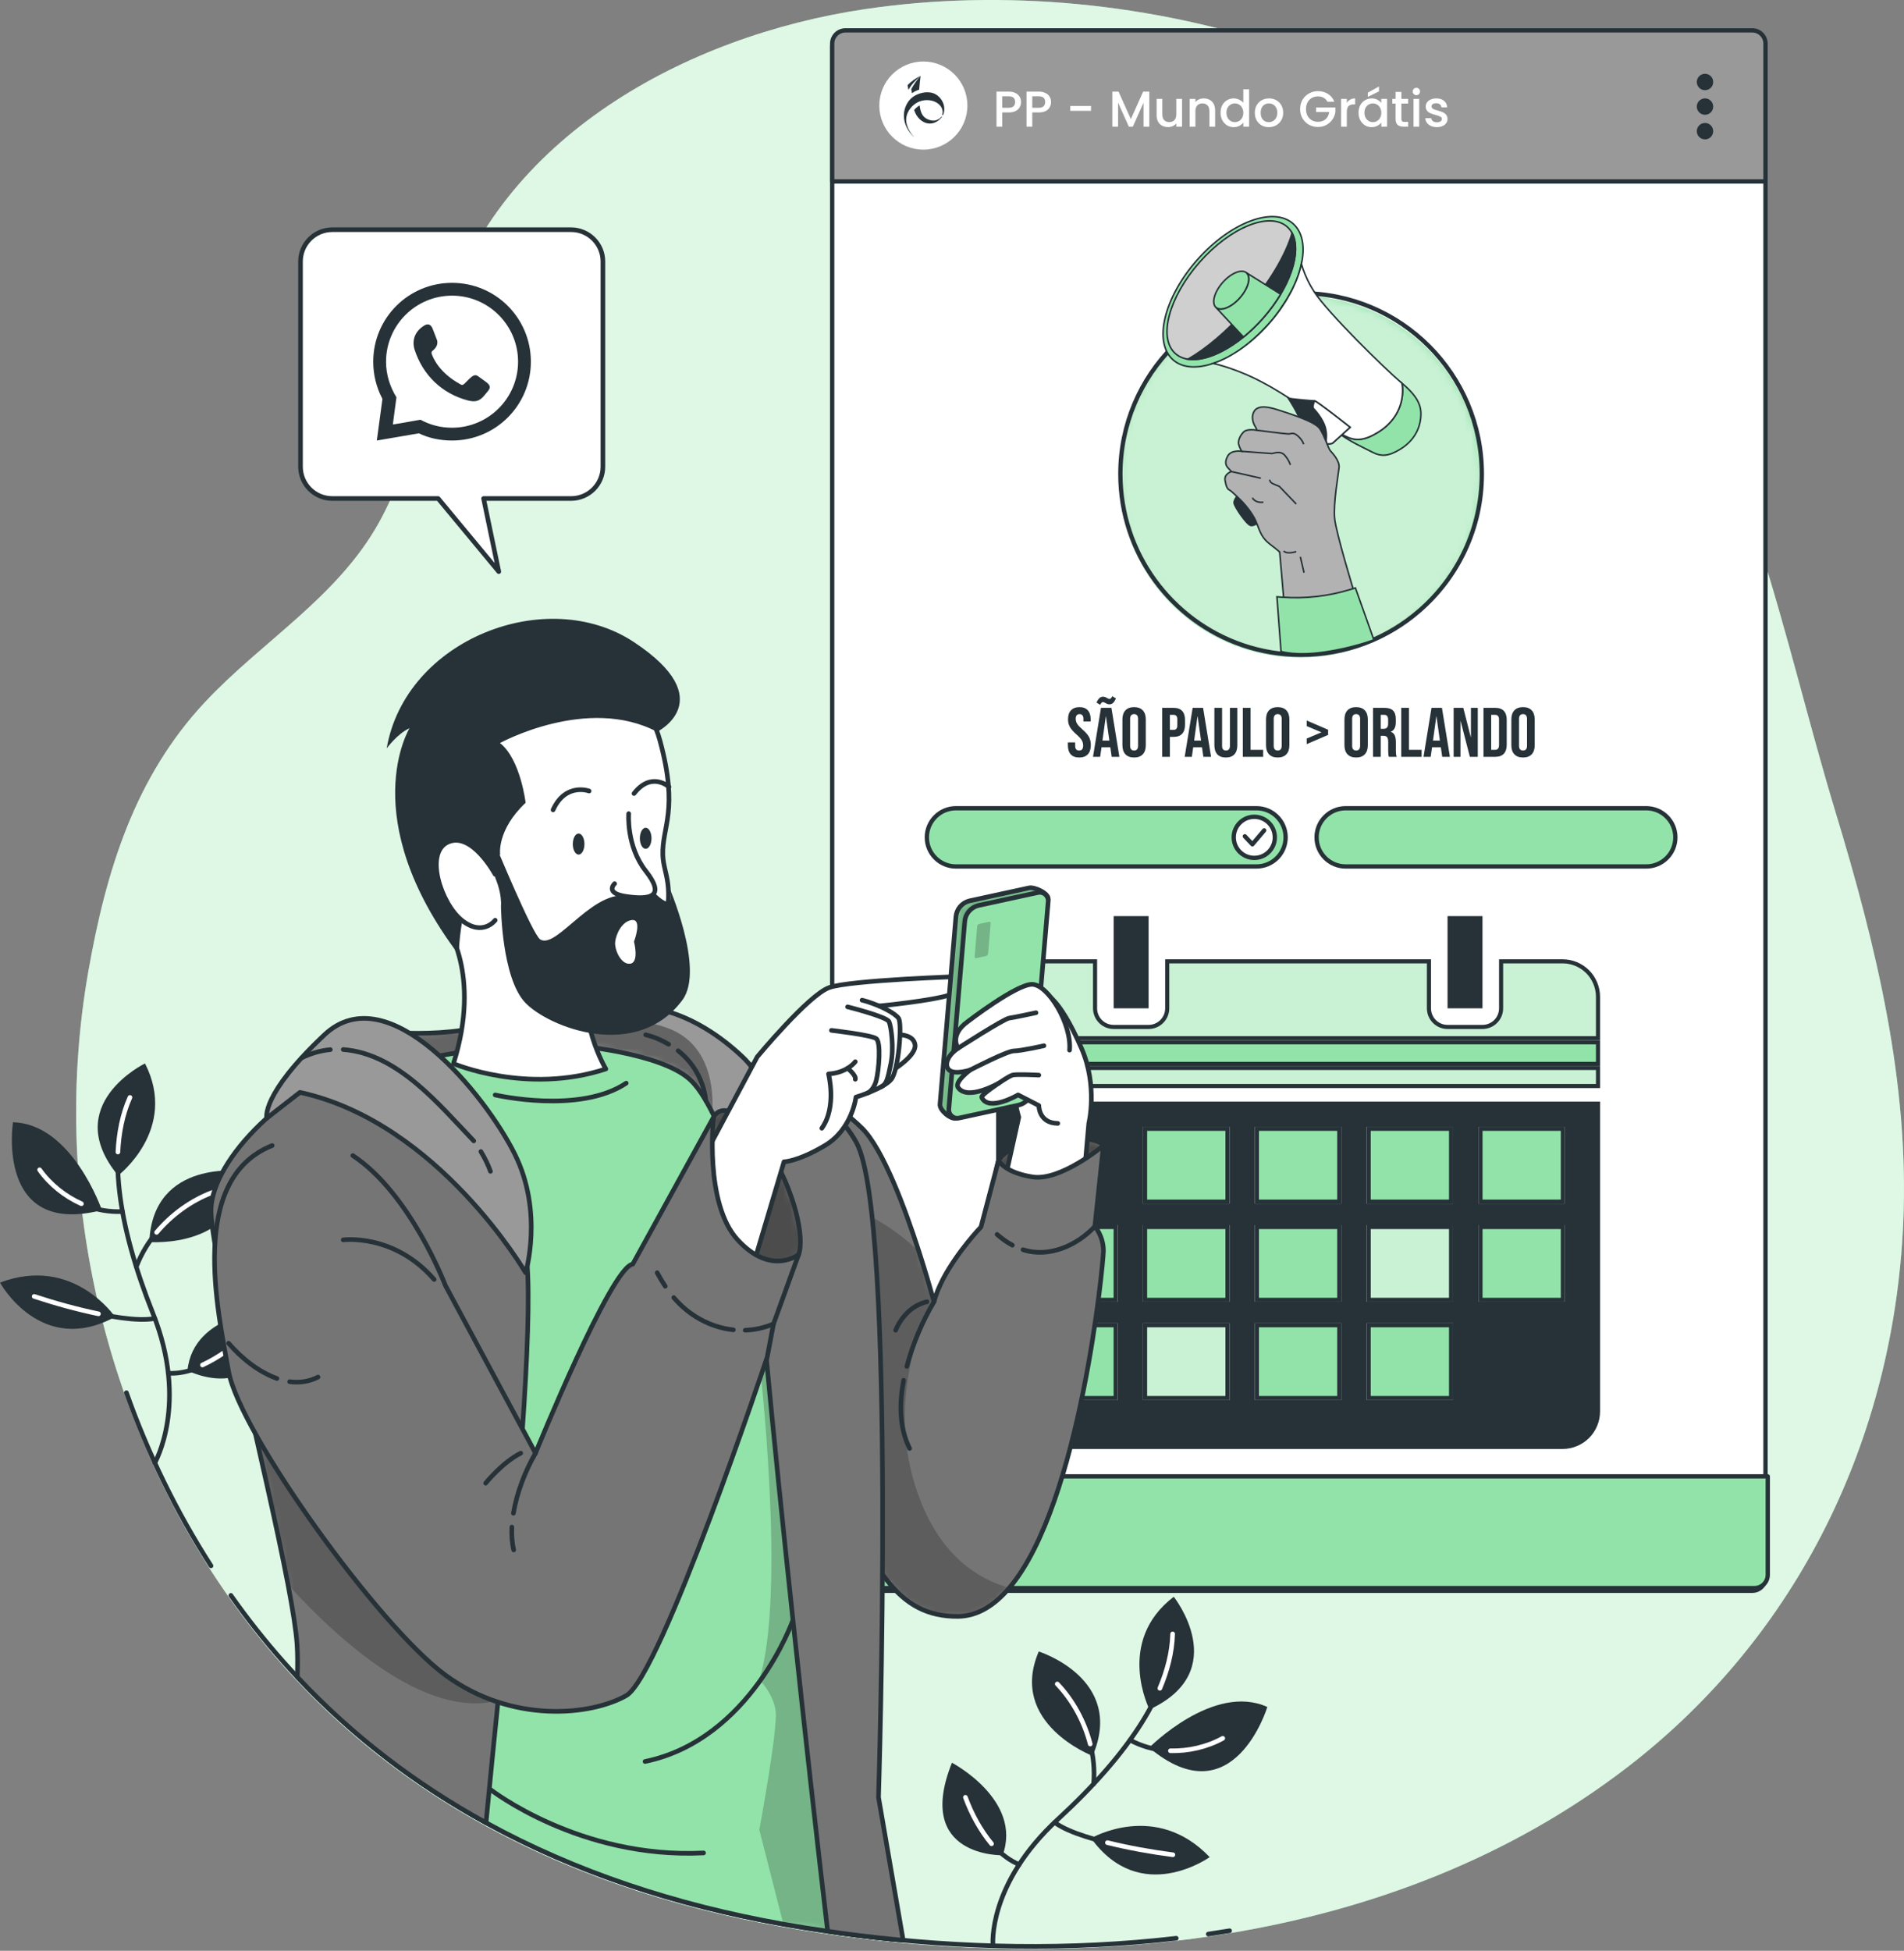 <svg xmlns="http://www.w3.org/2000/svg" width="288" height="295" viewBox="0 0 288 295" fill="none"><rect x="0" y="0" width="288" height="295" fill="#808080" stroke="none"/><path d="M185.787 292.375C207.584 288.778 228.478 280.863 246.232 267.178C272.057 247.271 286.383 217.509 287.877 185.143C288.864 163.78 283.762 142.948 277.6 122.662C269.673 96.565 264.558 66.838 248.004 44.531C222.234 9.807 172.422 -4.822 130.766 1.392C103.853 5.406 75.416 20.691 67.138 48.316C64.073 58.544 62.58 69.533 57.341 78.986C51.063 90.311 39.676 96.926 31.032 106.146C20.352 117.538 16.049 131.73 13.389 146.742C7.566 179.597 15.518 214.408 34.715 241.662C54.749 270.103 84.473 285.359 118.218 291.364C121.922 292.023 125.644 292.579 129.376 293.046C147.91 295.369 167.177 295.446 185.787 292.375Z" fill="#92E3A9"></path><path opacity="0.7" d="M185.787 292.375C207.584 288.778 228.478 280.863 246.232 267.178C272.057 247.271 286.383 217.509 287.877 185.143C288.864 163.78 283.762 142.948 277.6 122.662C269.673 96.565 264.558 66.838 248.004 44.531C222.234 9.807 172.422 -4.822 130.766 1.392C103.853 5.406 75.416 20.691 67.138 48.316C64.073 58.544 62.58 69.533 57.341 78.986C51.063 90.311 39.676 96.926 31.032 106.146C20.352 117.538 16.049 131.73 13.389 146.742C7.566 179.597 15.518 214.408 34.715 241.662C54.749 270.103 84.473 285.359 118.218 291.364C121.922 292.023 125.644 292.579 129.376 293.046C147.91 295.369 167.177 295.446 185.787 292.375Z" fill="white"></path><path d="M143.993 266.559C143.993 266.559 154.697 272.178 151.658 280.55C151.658 280.55 138.227 280.91 143.993 266.559Z" fill="#263238"></path><path d="M165.04 277.975C165.04 277.975 174.813 272.258 182.976 280.832C182.976 280.832 172.535 288.333 165.04 277.975Z" fill="#263238"></path><path d="M191.698 258.126C191.698 258.126 186.582 274.987 173.827 264.278C173.827 264.278 183.55 254.436 191.698 258.126Z" fill="#263238"></path><path d="M177.544 241.459C177.544 241.459 186.456 252.672 173.874 258.506C173.874 258.506 168.647 248.252 177.544 241.459Z" fill="#263238"></path><path d="M157.123 249.738C157.123 249.738 170.268 253.863 165.272 265.527C165.272 265.527 152.459 260.627 157.123 249.738Z" fill="#263238"></path><path d="M150.198 294.195C150.198 294.195 149.295 284.974 160.068 275.058C170.841 265.141 177.134 255.6 177.374 247.077" stroke="#263238" stroke-width="0.699" stroke-miterlimit="10" stroke-linecap="round" stroke-linejoin="round"></path><path d="M159.92 254.646C159.92 254.646 166.187 260.882 165.422 269.761" stroke="#263238" stroke-width="0.699" stroke-miterlimit="10" stroke-linecap="round" stroke-linejoin="round"></path><path d="M184.956 262.862C184.956 262.862 178.045 266.938 170.925 263.129" stroke="#263238" stroke-width="0.699" stroke-miterlimit="10" stroke-linecap="round" stroke-linejoin="round"></path><path d="M177.413 280.475C177.413 280.475 163.833 278.78 159.517 275.582" stroke="#263238" stroke-width="0.699" stroke-miterlimit="10" stroke-linecap="round" stroke-linejoin="round"></path><path d="M146.029 271.787C146.029 271.787 148.691 279.713 154.164 281.948" stroke="#263238" stroke-width="0.699" stroke-miterlimit="10" stroke-linecap="round" stroke-linejoin="round"></path><path d="M175.44 255.308C176.545 252.703 177.293 249.917 177.374 247.077" stroke="white" stroke-width="0.699" stroke-miterlimit="10" stroke-linecap="round" stroke-linejoin="round"></path><path d="M159.92 254.646C162.309 257.134 164.048 260.403 164.905 263.729" stroke="white" stroke-width="0.699" stroke-miterlimit="10" stroke-linecap="round" stroke-linejoin="round"></path><path d="M184.956 262.862C182.578 264.179 179.742 264.823 177.036 264.75" stroke="white" stroke-width="0.699" stroke-miterlimit="10" stroke-linecap="round" stroke-linejoin="round"></path><path d="M177.413 280.474C174.086 280.043 170.766 279.444 167.508 278.643" stroke="white" stroke-width="0.699" stroke-miterlimit="10" stroke-linecap="round" stroke-linejoin="round"></path><path d="M146.029 271.787C146.947 274.303 148.277 276.745 149.98 278.813" stroke="white" stroke-width="0.699" stroke-miterlimit="10" stroke-linecap="round" stroke-linejoin="round"></path><path d="M41.321 197.956C41.321 197.956 29.239 198.39 28.356 207.252C28.356 207.252 40.309 213.389 41.321 197.956Z" fill="#263238"></path><path d="M17.406 199.141C17.406 199.141 11.069 189.758 -0 193.956C-0 193.956 6.166 205.236 17.406 199.141Z" fill="#263238"></path><path d="M1.961 169.712C1.961 169.712 -0.723 187.126 15.41 182.99C15.41 182.99 10.904 169.91 1.961 169.712Z" fill="#263238"></path><path d="M21.933 160.811C21.933 160.811 9.047 167.063 17.866 177.767C17.866 177.767 27.016 170.784 21.933 160.811Z" fill="#263238"></path><path d="M36.762 177.109C36.762 177.109 23.126 175.141 22.583 187.817C22.583 187.817 36.255 188.944 36.762 177.109Z" fill="#263238"></path><path d="M23.421 221.2C23.421 221.2 28.573 212.264 23.151 198.663C17.73 185.061 16.185 173.736 19.656 165.949" stroke="#263238" stroke-width="0.699" stroke-miterlimit="10" stroke-linecap="round" stroke-linejoin="round"></path><path d="M32.116 180.325C32.116 180.325 23.768 183.235 20.615 191.571" stroke="#263238" stroke-width="0.699" stroke-miterlimit="10" stroke-linecap="round" stroke-linejoin="round"></path><path d="M5.99 176.898C5.99 176.898 10.457 183.563 18.524 183.209" stroke="#263238" stroke-width="0.699" stroke-miterlimit="10" stroke-linecap="round" stroke-linejoin="round"></path><path d="M5.17 196.04C5.17 196.04 18.147 200.388 23.42 199.373" stroke="#263238" stroke-width="0.699" stroke-miterlimit="10" stroke-linecap="round" stroke-linejoin="round"></path><path d="M37.222 201.788C37.222 201.788 31.352 208.011 25.451 207.658" stroke="#263238" stroke-width="0.699" stroke-miterlimit="10" stroke-linecap="round" stroke-linejoin="round"></path><path d="M17.838 174.206C17.969 171.379 18.5 168.544 19.656 165.949" stroke="white" stroke-width="0.699" stroke-miterlimit="10" stroke-linecap="round" stroke-linejoin="round"></path><path d="M32.117 180.325C28.886 181.534 25.904 183.729 23.692 186.356" stroke="white" stroke-width="0.699" stroke-miterlimit="10" stroke-linecap="round" stroke-linejoin="round"></path><path d="M5.99 176.898C7.564 179.114 9.842 180.922 12.314 182.026" stroke="white" stroke-width="0.699" stroke-miterlimit="10" stroke-linecap="round" stroke-linejoin="round"></path><path d="M5.17 196.04C8.357 197.092 11.608 197.987 14.892 198.675" stroke="white" stroke-width="0.699" stroke-miterlimit="10" stroke-linecap="round" stroke-linejoin="round"></path><path d="M37.222 201.788C35.306 203.66 33.051 205.286 30.62 206.413" stroke="white" stroke-width="0.699" stroke-miterlimit="10" stroke-linecap="round" stroke-linejoin="round"></path><path d="M182.763 292.468C183.842 292.311 184.918 292.145 185.993 291.967" stroke="#263238" stroke-width="0.699" stroke-miterlimit="10" stroke-linecap="round" stroke-linejoin="round"></path><path d="M34.922 241.253C54.956 269.695 84.68 284.95 118.425 290.955C122.129 291.614 125.85 292.17 129.583 292.638C145.448 294.626 161.852 294.969 177.921 293.1" stroke="#263238" stroke-width="0.699" stroke-miterlimit="10" stroke-linecap="round" stroke-linejoin="round"></path><path d="M19.123 210.601C22.372 219.773 26.657 228.579 31.917 236.783" stroke="#263238" stroke-width="0.699" stroke-miterlimit="10" stroke-linecap="round" stroke-linejoin="round"></path><path d="M267.051 7.006V238.551C267.051 239.656 266.158 240.556 265.047 240.556H127.887C126.776 240.556 125.876 239.656 125.876 238.551V7.006C125.876 5.895 126.776 5.001 127.887 5.001H265.047C266.158 5.001 267.051 5.895 267.051 7.006Z" fill="white" stroke="#263238" stroke-width="0.652" stroke-miterlimit="10" stroke-linecap="round" stroke-linejoin="round"></path><path d="M163.243 114.549C162.679 114.549 162.252 114.391 161.963 114.073C161.673 113.749 161.529 113.287 161.529 112.687V112.264H162.629V112.772C162.629 113.251 162.83 113.491 163.232 113.491C163.43 113.491 163.578 113.435 163.677 113.322C163.783 113.202 163.836 113.012 163.836 112.751C163.836 112.44 163.765 112.169 163.624 111.936C163.483 111.696 163.222 111.41 162.841 111.079C162.361 110.655 162.026 110.274 161.836 109.936C161.645 109.59 161.55 109.202 161.55 108.772C161.55 108.186 161.698 107.735 161.994 107.417C162.291 107.093 162.721 106.931 163.285 106.931C163.843 106.931 164.262 107.093 164.545 107.417C164.834 107.735 164.978 108.193 164.978 108.793V109.1H163.878V108.719C163.878 108.465 163.829 108.282 163.73 108.169C163.631 108.049 163.486 107.989 163.296 107.989C162.908 107.989 162.714 108.225 162.714 108.698C162.714 108.966 162.785 109.216 162.926 109.449C163.074 109.682 163.338 109.964 163.719 110.296C164.206 110.719 164.541 111.103 164.725 111.449C164.908 111.795 165 112.2 165 112.666C165 113.273 164.848 113.738 164.545 114.063C164.248 114.387 163.814 114.549 163.243 114.549ZM166.535 107.036H168.112L169.318 114.444H168.154L167.943 112.973V112.994H166.62L166.409 114.444H165.329L166.535 107.036ZM167.805 111.989L167.287 108.327H167.266L166.758 111.989H167.805ZM165.858 106.243C165.992 105.939 166.137 105.717 166.292 105.576C166.447 105.428 166.624 105.354 166.821 105.354C166.948 105.354 167.058 105.372 167.149 105.407C167.248 105.442 167.35 105.491 167.456 105.555C167.52 105.59 167.58 105.622 167.636 105.65C167.699 105.678 167.759 105.693 167.816 105.693C167.901 105.693 167.975 105.661 168.038 105.597C168.102 105.534 168.169 105.428 168.239 105.28L168.8 105.618C168.666 105.922 168.521 106.148 168.366 106.296C168.211 106.437 168.035 106.507 167.837 106.507C167.71 106.507 167.597 106.49 167.498 106.454C167.407 106.419 167.308 106.37 167.202 106.306C167.139 106.271 167.075 106.239 167.012 106.211C166.955 106.183 166.899 106.169 166.842 106.169C166.758 106.169 166.684 106.2 166.62 106.264C166.557 106.327 166.49 106.433 166.419 106.581L165.858 106.243ZM171.545 114.549C170.974 114.549 170.536 114.387 170.233 114.063C169.93 113.738 169.778 113.28 169.778 112.687V108.793C169.778 108.2 169.93 107.742 170.233 107.417C170.536 107.093 170.974 106.931 171.545 106.931C172.116 106.931 172.554 107.093 172.857 107.417C173.161 107.742 173.312 108.2 173.312 108.793V112.687C173.312 113.28 173.161 113.738 172.857 114.063C172.554 114.387 172.116 114.549 171.545 114.549ZM171.545 113.491C171.947 113.491 172.148 113.248 172.148 112.761V108.719C172.148 108.232 171.947 107.989 171.545 107.989C171.143 107.989 170.942 108.232 170.942 108.719V112.761C170.942 113.248 171.143 113.491 171.545 113.491ZM175.794 107.036H177.508C178.087 107.036 178.521 107.192 178.81 107.502C179.099 107.812 179.244 108.267 179.244 108.867V109.597C179.244 110.197 179.099 110.652 178.81 110.962C178.521 111.273 178.087 111.428 177.508 111.428H176.958V114.444H175.794V107.036ZM177.508 110.37C177.699 110.37 177.84 110.317 177.932 110.211C178.03 110.105 178.08 109.925 178.08 109.671V108.793C178.08 108.539 178.03 108.359 177.932 108.253C177.84 108.147 177.699 108.095 177.508 108.095H176.958V110.37H177.508ZM180.403 107.036H181.98L183.186 114.444H182.022L181.811 112.973V112.994H180.488L180.276 114.444H179.197L180.403 107.036ZM181.673 111.989L181.155 108.327H181.133L180.626 111.989H181.673ZM185.423 114.549C184.859 114.549 184.429 114.391 184.133 114.073C183.836 113.749 183.688 113.287 183.688 112.687V107.036H184.852V112.772C184.852 113.026 184.901 113.209 185 113.322C185.106 113.435 185.254 113.491 185.445 113.491C185.635 113.491 185.78 113.435 185.879 113.322C185.984 113.209 186.037 113.026 186.037 112.772V107.036H187.159V112.687C187.159 113.287 187.011 113.749 186.714 114.073C186.418 114.391 185.988 114.549 185.423 114.549ZM187.988 107.036H189.152V113.385H191.067V114.444H187.988V107.036ZM193.267 114.549C192.695 114.549 192.258 114.387 191.954 114.063C191.651 113.738 191.499 113.28 191.499 112.687V108.793C191.499 108.2 191.651 107.742 191.954 107.417C192.258 107.093 192.695 106.931 193.267 106.931C193.838 106.931 194.275 107.093 194.579 107.417C194.882 107.742 195.034 108.2 195.034 108.793V112.687C195.034 113.28 194.882 113.738 194.579 114.063C194.275 114.387 193.838 114.549 193.267 114.549ZM193.267 113.491C193.669 113.491 193.87 113.248 193.87 112.761V108.719C193.87 108.232 193.669 107.989 193.267 107.989C192.864 107.989 192.663 108.232 192.663 108.719V112.761C192.663 113.248 192.864 113.491 193.267 113.491ZM197.653 111.682L199.886 110.74L197.653 109.798V108.952L200.891 110.348V111.132L197.653 112.528V111.682ZM205.13 114.549C204.558 114.549 204.121 114.387 203.818 114.063C203.514 113.738 203.363 113.28 203.363 112.687V108.793C203.363 108.2 203.514 107.742 203.818 107.417C204.121 107.093 204.558 106.931 205.13 106.931C205.701 106.931 206.138 107.093 206.442 107.417C206.745 107.742 206.897 108.2 206.897 108.793V112.687C206.897 113.28 206.745 113.738 206.442 114.063C206.138 114.387 205.701 114.549 205.13 114.549ZM205.13 113.491C205.532 113.491 205.733 113.248 205.733 112.761V108.719C205.733 108.232 205.532 107.989 205.13 107.989C204.728 107.989 204.527 108.232 204.527 108.719V112.761C204.527 113.248 204.728 113.491 205.13 113.491ZM207.684 107.036H209.409C210.008 107.036 210.446 107.177 210.721 107.46C210.996 107.735 211.134 108.162 211.134 108.74V109.195C211.134 109.964 210.88 110.451 210.372 110.655V110.677C210.654 110.761 210.851 110.934 210.964 111.195C211.084 111.456 211.144 111.805 211.144 112.243V113.544C211.144 113.756 211.151 113.929 211.165 114.063C211.18 114.19 211.215 114.317 211.271 114.444H210.086C210.044 114.324 210.016 114.211 210.001 114.105C209.987 113.999 209.98 113.809 209.98 113.534V112.179C209.98 111.84 209.924 111.604 209.811 111.47C209.705 111.336 209.518 111.269 209.25 111.269H208.848V114.444H207.684V107.036ZM209.271 110.211C209.504 110.211 209.677 110.151 209.79 110.031C209.91 109.911 209.97 109.71 209.97 109.428V108.856C209.97 108.588 209.92 108.394 209.822 108.274C209.73 108.155 209.582 108.095 209.377 108.095H208.848V110.211H209.271ZM211.952 107.036H213.116V113.385H215.031V114.444H211.952V107.036ZM216.53 107.036H218.107L219.313 114.444H218.149L217.937 112.973V112.994H216.615L216.403 114.444H215.324L216.53 107.036ZM217.8 111.989L217.281 108.327H217.26L216.752 111.989H217.8ZM219.878 107.036H221.338L222.47 111.47H222.492V107.036H223.529V114.444H222.333L220.936 109.036H220.915V114.444H219.878V107.036ZM224.394 107.036H226.171C226.75 107.036 227.184 107.192 227.473 107.502C227.762 107.812 227.907 108.267 227.907 108.867V112.613C227.907 113.213 227.762 113.668 227.473 113.978C227.184 114.288 226.75 114.444 226.171 114.444H224.394V107.036ZM226.15 113.385C226.341 113.385 226.485 113.329 226.584 113.216C226.69 113.103 226.743 112.92 226.743 112.666V108.814C226.743 108.56 226.69 108.377 226.584 108.264C226.485 108.151 226.341 108.095 226.15 108.095H225.558V113.385H226.15ZM230.375 114.549C229.804 114.549 229.366 114.387 229.063 114.063C228.76 113.738 228.608 113.28 228.608 112.687V108.793C228.608 108.2 228.76 107.742 229.063 107.417C229.366 107.093 229.804 106.931 230.375 106.931C230.946 106.931 231.384 107.093 231.687 107.417C231.99 107.742 232.142 108.2 232.142 108.793V112.687C232.142 113.28 231.99 113.738 231.687 114.063C231.384 114.387 230.946 114.549 230.375 114.549ZM230.375 113.491C230.777 113.491 230.978 113.248 230.978 112.761V108.719C230.978 108.232 230.777 107.989 230.375 107.989C229.973 107.989 229.772 108.232 229.772 108.719V112.761C229.772 113.248 229.973 113.491 230.375 113.491Z" fill="#263238"></path><path d="M267.051 6.598V27.436H125.876V6.598C125.876 5.487 126.776 4.593 127.887 4.593H265.047C266.158 4.593 267.051 5.487 267.051 6.598Z" fill="#999999" stroke="#263238" stroke-width="0.652" stroke-miterlimit="10" stroke-linecap="round" stroke-linejoin="round"></path><path d="M223.938 72.091C223.938 80.362 220.264 87.778 214.462 92.786C213.289 93.804 212.03 94.715 210.695 95.522C207.896 97.21 204.769 98.414 201.43 99.003C199.86 99.289 198.247 99.432 196.603 99.432C193.506 99.432 190.534 98.917 187.76 97.973C176.993 94.294 169.261 84.092 169.261 72.091C169.261 56.993 181.499 44.749 196.603 44.749C211.7 44.749 223.938 56.993 223.938 72.091Z" fill="#92E3A9"></path><mask id="mask0_8142_718" style="mask-type:luminance" maskUnits="userSpaceOnUse" x="169" y="44" width="55" height="56"><path d="M223.938 72.091C223.938 80.362 220.264 87.778 214.462 92.786C213.289 93.804 212.03 94.715 210.695 95.522C207.896 97.21 204.769 98.414 201.43 99.003C199.86 99.289 198.247 99.432 196.603 99.432C193.506 99.432 190.534 98.917 187.76 97.973C176.993 94.294 169.261 84.092 169.261 72.091C169.261 56.993 181.499 44.749 196.603 44.749C211.7 44.749 223.938 56.993 223.938 72.091Z" fill="white"></path></mask><g mask="url(#mask0_8142_718)"><path opacity="0.5" d="M223.938 72.091C223.938 80.362 220.264 87.778 214.462 92.786C213.289 93.804 212.03 94.715 210.695 95.522C207.896 97.21 204.769 98.414 201.43 99.003C199.86 99.289 198.247 99.432 196.603 99.432C193.506 99.432 190.534 98.917 187.76 97.973C176.993 94.294 169.261 84.092 169.261 72.091C169.261 56.993 181.499 44.749 196.603 44.749C211.7 44.749 223.938 56.993 223.938 72.091Z" fill="white"></path></g><path d="M224.144 71.682C224.144 79.954 220.47 87.37 214.668 92.377C213.495 93.395 212.236 94.307 210.901 95.114C208.102 96.801 204.975 98.005 201.636 98.595C200.066 98.88 198.453 99.023 196.809 99.023C193.712 99.023 190.74 98.508 187.966 97.565C177.199 93.885 169.467 83.683 169.467 71.682C169.467 56.584 181.705 44.34 196.809 44.34C211.906 44.34 224.144 56.584 224.144 71.682Z" stroke="#263238" stroke-width="0.652" stroke-miterlimit="10" stroke-linecap="round" stroke-linejoin="round"></path><path d="M190.061 131.026H144.598C142.167 131.026 140.196 129.055 140.196 126.623C140.196 124.192 142.167 122.221 144.598 122.221H190.061C192.493 122.221 194.464 124.192 194.464 126.623C194.463 129.055 192.492 131.026 190.061 131.026Z" fill="#92E3A9" stroke="#263238" stroke-width="0.652" stroke-miterlimit="10" stroke-linecap="round" stroke-linejoin="round"></path><path d="M249.013 131.026H203.55C201.119 131.026 199.148 129.055 199.148 126.623C199.148 124.192 201.119 122.221 203.55 122.221H249.013C251.444 122.221 253.415 124.192 253.415 126.623C253.416 129.055 251.445 131.026 249.013 131.026Z" fill="#92E3A9" stroke="#263238" stroke-width="0.652" stroke-miterlimit="10" stroke-linecap="round" stroke-linejoin="round"></path><path d="M192.83 126.622C192.83 128.339 191.439 129.73 189.723 129.73C188.007 129.73 186.616 128.339 186.616 126.622C186.616 124.907 188.007 123.515 189.723 123.515C191.439 123.515 192.83 124.907 192.83 126.622Z" fill="white" stroke="#263238" stroke-width="0.652" stroke-miterlimit="10" stroke-linecap="round" stroke-linejoin="round"></path><path d="M188.294 126.462L189.437 127.676L191.222 125.569" stroke="#263238" stroke-width="0.652" stroke-miterlimit="10" stroke-linecap="round" stroke-linejoin="round"></path><path d="M267.393 223.25V238.143C267.393 239.248 266.5 240.147 265.389 240.147H128.229C127.118 240.147 126.218 239.248 126.218 238.143V223.25H267.393Z" fill="#92E3A9" stroke="#263238" stroke-width="0.652" stroke-miterlimit="10" stroke-linecap="round" stroke-linejoin="round"></path><path d="M223.631 170.077H223.321V170.387V182.021V182.331H223.631H236.707H237.017V182.021V170.387V170.077H236.707H223.631ZM223.631 184.928H223.321V185.238V196.871V197.181H223.631H236.707H237.017V196.871V185.238V184.928H236.707H223.631ZM206.717 170.077H206.407V170.387V182.021V182.331H206.717H219.797H220.107V182.021V170.387V170.077H219.797H206.717ZM206.717 184.928H206.407V185.238V196.871V197.181H206.717H219.797H220.107V196.871V185.238V184.928H219.797H206.717ZM206.717 199.778H206.407V200.088V211.721V212.031H206.717H219.797H220.107V211.721V200.088V199.778H219.797H206.717ZM189.807 170.077H189.497V170.387V182.021V182.331H189.807H202.886H203.196V182.021V170.387V170.077H202.886H189.807ZM189.807 184.928H189.497V185.238V196.871V197.181H189.807H202.886H203.196V196.871V185.238V184.928H202.886H189.807ZM189.807 199.778H189.497V200.088V211.721V212.031H189.807H202.886H203.196V211.721V200.088V199.778H202.886H189.807ZM172.897 170.077H172.587V170.387V182.021V182.331H172.897H185.976H186.286V182.021V170.387V170.077H185.976H172.897ZM172.897 184.928H172.587V185.238V196.871V197.181H172.897H185.976H186.286V196.871V185.238V184.928H185.976H172.897ZM172.897 199.778H172.587V200.088V211.721V212.031H172.897H185.976H186.286V211.721V200.088V199.778H185.976H172.897ZM155.986 184.928H155.676V185.238V196.871V197.181H155.986H169.064H169.374V196.871V185.238V184.928H169.064H155.986ZM155.986 199.778H155.676V200.088V211.721V212.031H155.986H169.064H169.374V211.721V200.088V199.778H169.064H155.986ZM156.336 218.801C154.926 218.801 153.544 218.229 152.547 217.232C151.551 216.235 150.978 214.854 150.978 213.445V166.896H241.715V213.445C241.715 214.854 241.142 216.235 240.146 217.231C239.149 218.229 237.767 218.801 236.358 218.801H160.063H157.045H156.336Z" fill="#263238" stroke="#263238" stroke-width="0.62"></path><path d="M150.978 161.495H241.715V164.23H150.978V161.495Z" fill="#C9F1D4" stroke="#263238" stroke-width="0.62"></path><path d="M240.145 146.937L240.145 146.937C241.141 147.934 241.715 149.314 241.715 150.723V156.997H150.978V150.723C150.978 149.315 151.551 147.934 152.547 146.937C153.544 145.94 154.926 145.369 156.336 145.369H157.045H160.063H165.639V152.476C165.639 154.03 166.897 155.292 168.454 155.292H173.738C175.291 155.292 176.554 154.031 176.554 152.476V145.369H216.143V152.476C216.143 154.031 217.401 155.292 218.957 155.292H224.24C225.796 155.292 227.057 154.031 227.057 152.476V145.369H236.358C237.767 145.369 239.149 145.94 240.145 146.937Z" fill="#C9F1D4" stroke="#263238" stroke-width="0.62"></path><path d="M150.978 157.617H241.715V160.875H150.978V157.617Z" fill="#92E3A9" stroke="#263238" stroke-width="0.62"></path><path d="M173.428 145.059V152.166H168.763V145.059V138.844H173.428V145.059Z" fill="#263238" stroke="#263238" stroke-width="0.62"></path><path d="M223.93 145.059V152.166H219.267V145.059V138.844H223.93V145.059Z" fill="#263238" stroke="#263238" stroke-width="0.62"></path><path d="M173.207 170.697H185.666V181.711H173.207V170.697Z" fill="#92E3A9" stroke="#263238" stroke-width="0.62"></path><path d="M190.117 170.697H202.576V181.711H190.117V170.697Z" fill="#92E3A9" stroke="#263238" stroke-width="0.62"></path><path d="M207.027 170.697H219.487V181.711H207.027V170.697Z" fill="#92E3A9" stroke="#263238" stroke-width="0.62"></path><path d="M223.941 170.697H236.397V181.711H223.941V170.697Z" fill="#92E3A9" stroke="#263238" stroke-width="0.62"></path><path d="M156.296 185.548H168.754V196.561H156.296V185.548Z" fill="#92E3A9" stroke="#263238" stroke-width="0.62"></path><path d="M173.207 185.548H185.666V196.561H173.207V185.548Z" fill="#92E3A9" stroke="#263238" stroke-width="0.62"></path><path d="M190.117 185.548H202.576V196.561H190.117V185.548Z" fill="#92E3A9" stroke="#263238" stroke-width="0.62"></path><path d="M207.027 185.548H219.487V196.561H207.027V185.548Z" fill="#C9F1D4" stroke="#263238" stroke-width="0.62"></path><path d="M223.941 185.548H236.397V196.561H223.941V185.548Z" fill="#92E3A9" stroke="#263238" stroke-width="0.62"></path><path d="M156.296 200.399H168.754V211.411H156.296V200.399Z" fill="#92E3A9" stroke="#263238" stroke-width="0.62"></path><path d="M173.207 200.399H185.666V211.411H173.207V200.399Z" fill="#C9F1D4" stroke="#263238" stroke-width="0.62"></path><path d="M190.117 200.399H202.576V211.411H190.117V200.399Z" fill="#92E3A9" stroke="#263238" stroke-width="0.62"></path><path d="M207.027 200.399H219.487V211.411H207.027V200.399Z" fill="#92E3A9" stroke="#263238" stroke-width="0.62"></path><path d="M151.035 175.495C153.579 171.294 165.796 171.363 166.903 173.229C166.903 173.229 160.85 192.797 154.103 190.769C147.357 188.741 151.035 175.495 151.035 175.495Z" fill="#757575"></path><mask id="mask1_8142_718" style="mask-type:luminance" maskUnits="userSpaceOnUse" x="150" y="172" width="17" height="19"><path d="M151.035 175.495C153.579 171.294 165.796 171.363 166.903 173.229C166.903 173.229 160.85 192.797 154.103 190.769C147.357 188.741 151.035 175.495 151.035 175.495Z" fill="white"></path></mask><g mask="url(#mask1_8142_718)"><path opacity="0.5" d="M151.035 175.495C153.579 171.294 165.796 171.363 166.903 173.229C166.903 173.229 160.85 192.797 154.103 190.769C147.357 188.741 151.035 175.495 151.035 175.495Z" fill="black" fill-opacity="0.7"></path></g><path d="M151.035 175.495C153.579 171.294 165.796 171.363 166.903 173.229C166.903 173.229 160.85 192.797 154.103 190.769C147.357 188.741 151.035 175.495 151.035 175.495Z" stroke="#263238" stroke-width="0.699" stroke-miterlimit="10" stroke-linecap="round" stroke-linejoin="round"></path><path d="M157.908 150.279C157.908 150.279 159.996 150.279 163.584 158.514C166.086 164.256 164.69 169.878 164.69 169.878L163.307 185.544L150.815 183.747L154.104 168.933C154.104 168.933 150.297 157.056 157.908 150.279Z" fill="white" stroke="#263238" stroke-width="0.699" stroke-miterlimit="10" stroke-linecap="round" stroke-linejoin="round"></path><path d="M165.61 185.452C165.61 185.452 166.904 186.927 166.904 189.144C166.904 190.968 163.422 227.423 152.676 240.112C150.425 242.776 147.852 244.391 144.922 244.426C135.826 244.524 131.421 237.309 125.632 220.571C124.912 218.487 124.164 216.25 123.388 213.859C117.76 196.583 110.845 160.548 110.845 160.548C110.845 160.548 123.115 163.393 130.394 170.609C133.575 173.762 136.889 182.711 139.007 189.283C140.049 192.514 140.804 195.163 141.119 196.282C141.217 196.653 141.273 196.855 141.273 196.855C141.552 195.772 142.014 194.667 142.559 193.59C142.566 193.576 142.566 193.569 142.573 193.562C142.594 193.534 142.608 193.506 142.615 193.478C144.81 189.262 148.383 185.543 148.383 185.543L151.033 175.496C151.033 175.496 151.97 177.328 156.207 177.978C160.451 178.628 166.904 173.231 166.904 173.231L165.61 185.452Z" fill="#757575"></path><mask id="mask2_8142_718" style="mask-type:luminance" maskUnits="userSpaceOnUse" x="110" y="160" width="57" height="85"><path d="M165.61 185.452C165.61 185.452 166.904 186.927 166.904 189.144C166.904 190.968 163.422 227.423 152.676 240.112C150.425 242.776 147.852 244.391 144.922 244.426C135.826 244.524 131.421 237.309 125.632 220.571C124.912 218.487 124.164 216.25 123.388 213.859C117.76 196.583 110.845 160.548 110.845 160.548C110.845 160.548 123.115 163.393 130.394 170.609C133.575 173.762 136.889 182.711 139.007 189.283C140.049 192.514 140.804 195.163 141.119 196.282C141.217 196.653 141.273 196.855 141.273 196.855C141.552 195.772 142.014 194.667 142.559 193.59C142.566 193.576 142.566 193.569 142.573 193.562C142.594 193.534 142.608 193.506 142.615 193.478C144.81 189.262 148.383 185.543 148.383 185.543L151.033 175.496C151.033 175.496 151.97 177.328 156.207 177.978C160.451 178.628 166.904 173.231 166.904 173.231L165.61 185.452Z" fill="white"></path></mask><g mask="url(#mask2_8142_718)"><path opacity="0.3" d="M152.676 240.112C150.425 242.776 147.852 244.391 144.922 244.426C135.826 244.524 131.421 237.309 125.632 220.571L125.758 181.669C125.758 181.669 132.596 182.998 139.007 189.283C140.049 192.513 140.804 195.163 141.119 196.282C138.56 201.61 134.099 213.859 139.217 226.912C142.538 235.379 147.971 238.819 152.676 240.112Z" fill="black" fill-opacity="0.7"></path></g><path d="M165.61 185.452C165.61 185.452 166.904 186.927 166.904 189.144C166.904 190.968 163.422 227.423 152.676 240.112C150.425 242.776 147.852 244.391 144.922 244.426C135.826 244.524 131.421 237.309 125.632 220.571C124.912 218.487 124.164 216.25 123.388 213.859C117.76 196.583 110.845 160.548 110.845 160.548C110.845 160.548 123.115 163.393 130.394 170.609C133.575 173.762 136.889 182.711 139.007 189.283C140.049 192.514 140.804 195.163 141.119 196.282C141.217 196.653 141.273 196.855 141.273 196.855C141.552 195.772 142.014 194.667 142.559 193.59C142.566 193.576 142.566 193.569 142.573 193.562C142.594 193.534 142.608 193.506 142.615 193.478C144.81 189.262 148.383 185.543 148.383 185.543L151.033 175.496C151.033 175.496 151.97 177.328 156.207 177.978C160.451 178.628 166.904 173.231 166.904 173.231L165.61 185.452Z" stroke="#263238" stroke-width="0.699" stroke-miterlimit="10" stroke-linecap="round" stroke-linejoin="round"></path><path d="M55.908 155.811C55.908 155.811 68.5 157.581 76.627 153.999C84.755 150.418 79.028 181.119 67.371 176.694C55.713 172.268 55.908 155.811 55.908 155.811Z" fill="#999999"></path><mask id="mask3_8142_718" style="mask-type:luminance" maskUnits="userSpaceOnUse" x="55" y="153" width="26" height="25"><path d="M55.908 155.811C55.908 155.811 68.5 157.581 76.627 153.999C84.755 150.418 79.028 181.119 67.371 176.694C55.713 172.268 55.908 155.811 55.908 155.811Z" fill="white"></path></mask><g mask="url(#mask3_8142_718)"><path opacity="0.5" d="M55.908 155.811C55.908 155.811 68.5 157.581 76.627 153.999C84.755 150.418 79.028 181.119 67.371 176.694C55.713 172.268 55.908 155.811 55.908 155.811Z" fill="black" fill-opacity="0.7"></path></g><path d="M55.908 155.811C55.908 155.811 68.5 157.581 76.627 153.999C84.755 150.418 79.028 181.119 67.371 176.694C55.713 172.268 55.908 155.811 55.908 155.811Z" stroke="#263238" stroke-width="0.699" stroke-miterlimit="10" stroke-linecap="round" stroke-linejoin="round"></path><path d="M135.113 293.269C133.26 293.081 131.421 292.871 129.582 292.64C128.114 292.458 126.653 292.256 125.192 292.039C122.954 291.717 120.724 291.361 118.494 290.969C118.473 290.962 118.445 290.962 118.424 290.955C102.336 288.089 87.164 283.125 73.517 275.63C68.378 272.812 63.463 269.638 58.799 266.072C49.885 242.685 30.302 188.822 35.419 179.621C41.677 168.35 55.031 159.338 79.508 158.121C102.21 156.989 120.927 165.036 125.402 174.391C129.673 183.319 129.499 243.216 128.415 271.022C128.366 272.343 128.31 273.588 128.254 274.756L129.023 277.042L135.113 293.269Z" fill="#92E3A9"></path><mask id="mask4_8142_718" style="mask-type:luminance" maskUnits="userSpaceOnUse" x="34" y="158" width="102" height="136"><path d="M135.113 293.269C133.26 293.081 131.421 292.871 129.582 292.64C128.114 292.458 126.653 292.256 125.192 292.039C122.954 291.717 120.724 291.361 118.494 290.969C118.473 290.962 118.445 290.962 118.424 290.955C102.336 288.089 87.164 283.125 73.517 275.63C68.378 272.812 63.463 269.638 58.799 266.072C49.885 242.685 30.302 188.822 35.419 179.621C41.677 168.35 55.031 159.338 79.508 158.121C102.21 156.989 120.927 165.036 125.402 174.391C129.673 183.319 129.499 243.216 128.415 271.022C128.366 272.343 128.31 273.588 128.254 274.756L129.023 277.042L135.113 293.269Z" fill="white"></path></mask><g mask="url(#mask4_8142_718)"><path opacity="0.3" d="M135.113 293.27C133.26 293.081 131.421 292.871 129.583 292.64C128.114 292.458 126.653 292.256 125.192 292.039C122.954 291.717 120.724 291.361 118.494 290.969L114.858 276.699C114.858 276.699 117.669 261.486 117.333 258.794C116.991 256.095 114.858 253.977 114.858 253.977C118.962 240.937 114.858 205.79 114.858 205.79L121.067 198.659L128.415 271.022L129.023 277.042L135.113 293.27Z" fill="black" fill-opacity="0.7"></path></g><path d="M135.113 293.269C133.26 293.081 131.421 292.871 129.582 292.64C128.114 292.458 126.653 292.256 125.192 292.039C122.954 291.717 120.724 291.361 118.494 290.969C118.473 290.962 118.445 290.962 118.424 290.955C102.336 288.089 87.164 283.125 73.517 275.63C68.378 272.812 63.463 269.638 58.799 266.072C49.885 242.685 30.302 188.822 35.419 179.621C41.677 168.35 55.031 159.338 79.508 158.121C102.21 156.989 120.927 165.036 125.402 174.391C129.673 183.319 129.499 243.216 128.415 271.022C128.366 272.343 128.31 273.588 128.254 274.756L129.023 277.042L135.113 293.269Z" stroke="#263238" stroke-width="0.699" stroke-miterlimit="10" stroke-linecap="round" stroke-linejoin="round"></path><path d="M136.616 293.41C134.26 293.193 131.918 292.934 129.583 292.641C128.114 292.459 126.653 292.256 125.192 292.039C123.766 279.916 121.801 262.437 119.941 244.986V244.979C118.431 230.877 116.984 216.782 115.935 205.553C115.781 203.875 115.627 202.267 115.487 200.729C115.117 196.506 114.809 192.828 114.606 189.899C114.586 189.661 114.572 189.437 114.558 189.214C114.46 187.787 114.39 186.55 114.348 185.543C114.033 177.887 112.299 172.077 110.272 167.819C106.958 160.842 102.84 158.017 102.84 158.017C102.84 158.017 107.95 158.877 113.837 161.128C117.809 162.66 122.136 164.82 125.478 167.798C126.338 168.553 127.128 169.371 127.828 170.238C128.492 171.049 129.072 171.909 129.562 172.818C135.651 184.159 132.883 271.785 132.883 271.785L136.616 293.41Z" fill="#757575" stroke="#263238" stroke-width="0.699" stroke-miterlimit="10" stroke-linecap="round" stroke-linejoin="round"></path><path d="M114.452 187.493C114.452 187.493 111.481 175.727 107.747 168.259C106.65 166.071 105.489 164.253 104.321 163.205C99.742 159.114 86.64 158.066 86.64 158.066C87.667 156.129 89.017 154.71 90.597 153.773C96.365 150.284 105.181 153.06 112.32 159.821C121.409 168.434 114.452 187.493 114.452 187.493Z" fill="#999999"></path><mask id="mask5_8142_718" style="mask-type:luminance" maskUnits="userSpaceOnUse" x="86" y="152" width="31" height="36"><path d="M114.452 187.493C114.452 187.493 111.481 175.727 107.747 168.259C106.65 166.071 105.489 164.253 104.321 163.205C99.742 159.114 86.64 158.066 86.64 158.066C87.667 156.129 89.017 154.71 90.597 153.773C96.365 150.284 105.181 153.06 112.32 159.821C121.409 168.434 114.452 187.493 114.452 187.493Z" fill="white"></path></mask><g mask="url(#mask5_8142_718)"><path opacity="0.5" d="M107.747 168.26C106.649 166.071 105.489 164.254 104.321 163.205C99.742 159.115 86.639 158.066 86.639 158.066C87.667 156.129 89.017 154.71 90.597 153.773C94.778 154.011 99.161 154.577 101.818 155.808C106.188 157.835 108.062 162.443 107.747 168.26Z" fill="black" fill-opacity="0.7"></path></g><path d="M114.452 187.493C114.452 187.493 111.481 175.727 107.747 168.259C106.65 166.071 105.489 164.253 104.321 163.205C99.742 159.114 86.64 158.066 86.64 158.066C87.667 156.129 89.017 154.71 90.597 153.773C96.365 150.284 105.181 153.06 112.32 159.821C121.409 168.434 114.452 187.493 114.452 187.493Z" stroke="#263238" stroke-width="0.699" stroke-miterlimit="10" stroke-linecap="round" stroke-linejoin="round"></path><path d="M67.371 139.798C67.371 139.798 72.93 147.138 68.591 160.832C68.591 160.832 79.657 165.578 91.641 161.645C91.641 161.645 87.09 154.115 89.11 146.053C91.129 137.99 72.769 130.47 67.371 139.798Z" fill="white" stroke="#263238" stroke-width="0.699" stroke-miterlimit="10" stroke-linecap="round" stroke-linejoin="round"></path><path d="M64.163 128.899C59.742 109.953 68.9 101.743 74.899 99.26C84.51 95.282 97.003 101.533 99.845 112.058C102.688 122.583 100.126 124.98 100.259 129.286C100.352 132.307 102.213 133.794 100.161 141.372C98.806 146.372 96.555 154.395 88.004 152.958C86.299 152.671 83.534 151.996 80.448 150.5" fill="white"></path><path d="M64.163 128.899C59.742 109.953 68.9 101.743 74.899 99.26C84.51 95.282 97.003 101.533 99.845 112.058C102.688 122.583 100.126 124.98 100.259 129.286C100.352 132.307 102.213 133.794 100.161 141.372C98.806 146.372 96.555 154.395 88.004 152.958C86.299 152.671 83.534 151.996 80.448 150.5" stroke="#263238" stroke-width="0.699" stroke-miterlimit="10" stroke-linecap="round" stroke-linejoin="round"></path><path d="M89.109 119.616C89.109 119.616 85.555 118.295 83.657 122.465" stroke="#263238" stroke-width="0.699" stroke-miterlimit="10" stroke-linecap="round" stroke-linejoin="round"></path><path d="M101.19 118.995C101.19 118.995 98.547 116.581 95.899 119.995" stroke="#263238" stroke-width="0.699" stroke-miterlimit="10" stroke-linecap="round" stroke-linejoin="round"></path><path d="M88.402 127.638C88.402 128.518 88.008 129.232 87.521 129.232C87.035 129.232 86.64 128.518 86.64 127.638C86.64 126.757 87.034 126.043 87.521 126.043C88.008 126.044 88.402 126.758 88.402 127.638Z" fill="#263238"></path><path d="M98.547 126.765C98.547 127.646 98.153 128.36 97.665 128.36C97.179 128.36 96.784 127.646 96.784 126.765C96.784 125.885 97.178 125.171 97.665 125.171C98.152 125.171 98.547 125.885 98.547 126.765Z" fill="#263238"></path><path d="M74.899 127.638C74.899 127.638 80.557 141.334 81.713 142.059C84.304 143.686 90.132 133.556 95.841 135.692C95.841 135.692 98.399 134.467 99.087 135.112C102.836 138.629 101.021 133.678 101.021 133.678C101.021 133.678 106.692 146.527 103.234 151.206C96.32 160.56 82.997 155.375 79.438 151.612C75.879 147.85 75.777 137.064 75.777 137.064C75.777 137.064 76.181 133.679 73.042 129.552L74.899 127.638Z" fill="#263238"></path><path d="M75.651 129.233C75.651 129.233 75.099 125.546 79.506 121.393C79.506 121.393 78.735 114.799 75.629 112.359C75.629 112.359 88.849 105.112 99.397 110.667C99.397 110.667 109.104 105.85 95.898 97.104C82.692 88.358 61.337 96.69 58.489 113.168C58.489 113.168 60.116 110.934 61.946 110.121C61.946 110.121 53.672 123.552 69.402 144.396C69.402 144.396 69.424 132.276 75.651 129.233Z" fill="#263238"></path><path d="M95.099 123.038C95.099 123.038 94.718 127.942 97.665 131.695C100.59 135.419 98.709 136.155 94.692 135.557C91.405 135.066 92.963 133.63 92.963 133.63" fill="white"></path><path d="M95.099 123.038C95.099 123.038 94.718 127.942 97.665 131.695C100.59 135.419 98.709 136.155 94.692 135.557C91.405 135.066 92.963 133.63 92.963 133.63" stroke="#263238" stroke-width="0.699" stroke-miterlimit="10" stroke-linecap="round" stroke-linejoin="round"></path><path d="M74.899 132.215C74.899 132.215 71.426 125.742 67.794 127.321C64.163 128.9 66.689 136.636 69.847 139.162C73.004 141.688 74.899 139.162 74.899 139.162" fill="white"></path><path d="M74.899 132.215C74.899 132.215 71.426 125.742 67.794 127.321C64.163 128.9 66.689 136.636 69.847 139.162C73.004 141.688 74.899 139.162 74.899 139.162" stroke="#263238" stroke-width="0.699" stroke-miterlimit="10" stroke-linecap="round" stroke-linejoin="round"></path><path d="M95.473 139.141C94.034 139.405 93.191 141.25 93.052 142.425C92.914 143.601 93.951 145.936 95.334 145.728C96.717 145.521 95.898 142.397 95.898 142.397C95.898 142.397 97.271 138.812 95.473 139.141Z" fill="white"></path><path d="M76.348 247.216C76.013 250.593 75.677 253.921 75.348 257.13C74.775 262.618 74.125 269.344 73.516 275.63C62.994 269.855 53.381 262.569 44.97 253.592C45.033 251.739 45.026 250.047 44.928 248.607C44.781 246.538 44.285 243.412 43.564 239.63C41.9 230.904 39.041 218.662 36.573 207.685C33.979 196.114 31.805 185.948 31.923 182.781C32.203 175.307 43.264 163.855 56.541 159.821C56.541 159.821 77.019 173.93 79.508 189.143C80.788 196.995 78.683 223.444 76.348 247.216Z" fill="#757575"></path><mask id="mask6_8142_718" style="mask-type:luminance" maskUnits="userSpaceOnUse" x="31" y="159" width="49" height="117"><path d="M76.348 247.216C76.013 250.593 75.677 253.921 75.348 257.13C74.775 262.618 74.125 269.344 73.516 275.63C62.994 269.855 53.381 262.569 44.97 253.592C45.033 251.739 45.026 250.047 44.928 248.607C44.781 246.538 44.285 243.412 43.564 239.63C41.9 230.904 39.041 218.662 36.573 207.685C33.979 196.114 31.805 185.948 31.923 182.781C32.203 175.307 43.264 163.855 56.541 159.821C56.541 159.821 77.019 173.93 79.508 189.143C80.788 196.995 78.683 223.444 76.348 247.216Z" fill="white"></path></mask><g mask="url(#mask6_8142_718)"><path opacity="0.3" d="M76.348 247.215C76.013 250.592 75.677 253.92 75.348 257.13C75.201 257.178 75.055 257.213 74.901 257.248C64.162 259.668 51.374 248.201 43.564 239.63C41.9 230.904 39.041 218.662 36.573 207.685L43.809 212.53C43.809 212.53 68.832 233.931 76.348 247.215Z" fill="black" fill-opacity="0.7"></path></g><path d="M76.348 247.216C76.013 250.593 75.677 253.921 75.348 257.13C74.775 262.618 74.125 269.344 73.516 275.63C62.994 269.855 53.381 262.569 44.97 253.592C45.033 251.739 45.026 250.047 44.928 248.607C44.781 246.538 44.285 243.412 43.564 239.63C41.9 230.904 39.041 218.662 36.573 207.685C33.979 196.114 31.805 185.948 31.923 182.781C32.203 175.307 43.264 163.855 56.541 159.821C56.541 159.821 77.019 173.93 79.508 189.143C80.788 196.995 78.683 223.444 76.348 247.216Z" stroke="#263238" stroke-width="0.699" stroke-miterlimit="10" stroke-linecap="round" stroke-linejoin="round"></path><path d="M125.554 163.677C125.554 163.677 126.336 166.459 129.471 165.906" stroke="#263238" stroke-width="0.699" stroke-miterlimit="10" stroke-linecap="round" stroke-linejoin="round"></path><path d="M107.933 168.933C109.095 166.828 112.414 167.842 116.286 173.927C120.159 180.012 121.74 187.109 120.804 189.693C119.868 192.278 107.343 195.409 107.343 195.409L104.762 188.864L107.933 168.933Z" fill="#757575"></path><mask id="mask7_8142_718" style="mask-type:luminance" maskUnits="userSpaceOnUse" x="104" y="167" width="18" height="29"><path d="M107.933 168.933C109.095 166.828 112.414 167.842 116.286 173.927C120.159 180.012 121.74 187.109 120.804 189.693C119.868 192.278 107.343 195.409 107.343 195.409L104.762 188.864L107.933 168.933Z" fill="white"></path></mask><g mask="url(#mask7_8142_718)"><path opacity="0.5" d="M107.933 168.933C109.095 166.828 112.414 167.842 116.286 173.927C120.159 180.012 121.74 187.109 120.804 189.693C119.868 192.278 107.343 195.409 107.343 195.409L104.762 188.864L107.933 168.933Z" fill="black" fill-opacity="0.7"></path></g><path d="M107.933 168.933C109.095 166.828 112.414 167.842 116.286 173.927C120.159 180.012 121.74 187.109 120.804 189.693C119.868 192.278 107.343 195.409 107.343 195.409L104.762 188.864L107.933 168.933Z" stroke="#263238" stroke-width="0.699" stroke-miterlimit="10" stroke-linecap="round" stroke-linejoin="round"></path><path d="M136.126 156.48C136.126 156.48 138.23 156.483 138.413 158.014C138.598 159.545 135.474 161.54 135.474 161.54" fill="white"></path><path d="M136.126 156.48C136.126 156.48 138.23 156.483 138.413 158.014C138.598 159.545 135.474 161.54 135.474 161.54" stroke="#263238" stroke-width="0.699" stroke-miterlimit="10" stroke-linecap="round" stroke-linejoin="round"></path><path d="M102.836 181.764L114.535 159.821C114.535 159.821 122.28 150.482 125.415 149.343C128.55 148.204 145.698 147.651 145.698 147.651C145.698 147.651 146.406 149.508 143.747 150.423C141.088 151.338 132.982 152.122 132.982 152.122C132.982 152.122 135.372 153.155 135.925 153.998C136.478 154.842 135.925 161.793 134.819 163.204C133.713 164.615 129.472 165.906 129.472 165.906C129.472 165.906 128.911 170.778 124.766 173.229C120.621 175.679 118.592 175.679 118.592 175.679L112.876 194.856L102.836 181.764Z" fill="white" stroke="#263238" stroke-width="0.699" stroke-miterlimit="10" stroke-linecap="round" stroke-linejoin="round"></path><path d="M125.76 155.811C125.76 155.811 131.776 156.502 132.536 157.055C133.297 157.608 132.934 161.898 132.536 163.403C132.138 164.909 131.224 165.288 131.224 165.288" stroke="#263238" stroke-width="0.699" stroke-miterlimit="10" stroke-linecap="round" stroke-linejoin="round"></path><path d="M128.207 152.257C128.207 152.257 134.127 153.735 134.472 154.496C134.818 155.256 135.233 158.53 134.749 160.869C134.265 163.209 134.125 163.939 133.221 164.383" stroke="#263238" stroke-width="0.699" stroke-miterlimit="10" stroke-linecap="round" stroke-linejoin="round"></path><path d="M132.981 152.123C132.981 152.123 131.361 151.454 130.393 151.247" stroke="#263238" stroke-width="0.699" stroke-miterlimit="10" stroke-linecap="round" stroke-linejoin="round"></path><path d="M129.37 160.549C129.37 160.549 128.18 162.218 125.322 162.402C125.322 162.402 126.616 167.381 124.31 170.608" stroke="#263238" stroke-width="0.699" stroke-miterlimit="10" stroke-linecap="round" stroke-linejoin="round"></path><path d="M128.207 161.54C128.207 161.54 129.547 162.624 129.37 163.205" stroke="#263238" stroke-width="0.699" stroke-miterlimit="10" stroke-linecap="round" stroke-linejoin="round"></path><path d="M152.782 166.405L144.663 169.098C143.804 169.319 142.109 167.886 142.184 167.003L144.593 138.625C144.69 137.479 145.501 136.52 146.615 136.234L155.61 134.28C156.469 134.059 158.63 135.086 158.554 135.969L154.804 164.013C154.706 165.159 153.896 166.118 152.782 166.405Z" fill="#92E3A9"></path><mask id="mask8_8142_718" style="mask-type:luminance" maskUnits="userSpaceOnUse" x="142" y="134" width="17" height="36"><path d="M152.782 166.405L144.663 169.098C143.804 169.319 142.109 167.886 142.184 167.003L144.593 138.625C144.69 137.479 145.501 136.52 146.615 136.234L155.61 134.28C156.469 134.059 158.63 135.086 158.554 135.969L154.804 164.013C154.706 165.159 153.896 166.118 152.782 166.405Z" fill="white"></path></mask><g mask="url(#mask8_8142_718)"><path opacity="0.3" d="M152.782 166.405L144.663 169.098C143.804 169.319 142.109 167.886 142.184 167.003L144.593 138.625C144.69 137.479 145.501 136.52 146.615 136.234L155.61 134.28C156.469 134.059 158.63 135.086 158.554 135.969L154.804 164.013C154.706 165.159 153.896 166.118 152.782 166.405Z" fill="black" fill-opacity="0.7"></path></g><path d="M152.782 166.405L144.663 169.098C143.804 169.319 142.109 167.886 142.184 167.003L144.593 138.625C144.69 137.479 145.501 136.52 146.615 136.234L155.61 134.28C156.469 134.059 158.63 135.086 158.554 135.969L154.804 164.013C154.706 165.159 153.896 166.118 152.782 166.405Z" stroke="#263238" stroke-width="0.699" stroke-miterlimit="10" stroke-linecap="round" stroke-linejoin="round"></path><path d="M154.119 167.103L145.123 169.057C144.265 169.278 143.445 168.585 143.521 167.702L145.929 139.324C146.027 138.178 146.838 137.219 147.951 136.932L156.947 134.979C157.805 134.758 158.625 135.451 158.549 136.334L156.141 164.712C156.043 165.857 155.232 166.817 154.119 167.103Z" fill="#92E3A9" stroke="#263238" stroke-width="0.699" stroke-miterlimit="10" stroke-linecap="round" stroke-linejoin="round"></path><path opacity="0.3" d="M149.131 144.575L147.68 144.89C147.542 144.926 147.41 144.814 147.421 144.672L147.81 140.095C147.826 139.91 147.956 139.755 148.136 139.71L149.587 139.394C149.725 139.359 149.857 139.471 149.845 139.613L149.457 144.19C149.441 144.374 149.311 144.529 149.131 144.575Z" fill="black" fill-opacity="0.7"></path><path d="M161.783 158.801C162.132 154.822 158.51 148.85 156.103 148.85C153.696 148.85 146.358 154.499 146.358 154.499C143.519 156.556 144.925 158.515 144.925 158.515C143.255 159.619 142.799 161.112 143.561 161.804C144.414 162.578 146.752 161.804 146.752 161.804C146.752 161.804 144.319 163.582 144.925 164.456C146.358 166.52 151.073 163.796 151.073 163.796C151.073 163.796 148.337 165.601 148.494 165.943C149.526 168.197 153.994 165.57 153.994 165.57L157.135 167.179C157.135 167.179 157.1 169.838 159.997 169.878" fill="white"></path><path d="M161.783 158.801C162.132 154.822 158.51 148.85 156.103 148.85C153.696 148.85 146.358 154.499 146.358 154.499C143.519 156.556 144.925 158.515 144.925 158.515C143.255 159.619 142.799 161.112 143.561 161.804C144.414 162.578 146.752 161.804 146.752 161.804C146.752 161.804 144.319 163.582 144.925 164.456C146.358 166.52 151.073 163.796 151.073 163.796C151.073 163.796 148.337 165.601 148.494 165.943C149.526 168.197 153.994 165.57 153.994 165.57L157.135 167.179C157.135 167.179 157.1 169.838 159.997 169.878" stroke="#263238" stroke-width="0.699" stroke-miterlimit="10" stroke-linecap="round" stroke-linejoin="round"></path><path d="M144.925 158.513C144.925 158.513 151.792 154.077 152.658 153.956C153.523 153.836 156.705 153.145 156.705 153.145" fill="white"></path><path d="M144.925 158.513C144.925 158.513 151.792 154.077 152.658 153.956C153.523 153.836 156.705 153.145 156.705 153.145" stroke="#263238" stroke-width="0.699" stroke-miterlimit="10" stroke-linecap="round" stroke-linejoin="round"></path><path d="M146.752 161.803C146.752 161.803 152.33 158.922 153.351 158.922C154.424 158.922 157.908 158.136 157.908 158.136" fill="white"></path><path d="M146.752 161.803C146.752 161.803 152.33 158.922 153.351 158.922C154.424 158.922 157.908 158.136 157.908 158.136" stroke="#263238" stroke-width="0.699" stroke-miterlimit="10" stroke-linecap="round" stroke-linejoin="round"></path><path d="M151.073 163.795C151.073 163.795 152.556 162.766 153.137 162.58C153.717 162.393 157.135 162.58 157.135 162.58" fill="white"></path><path d="M151.073 163.795C151.073 163.795 152.556 162.766 153.137 162.58C153.717 162.393 157.135 162.58 157.135 162.58" stroke="#263238" stroke-width="0.699" stroke-miterlimit="10" stroke-linecap="round" stroke-linejoin="round"></path><path d="M79.505 192.459C79.505 192.459 66.279 169.723 45.369 165.187L40.349 169.09C40.349 169.09 39.394 165.586 49.075 156.48C58.755 147.374 73.414 165.608 77.84 174.47C82.266 183.331 79.505 192.459 79.505 192.459Z" fill="#999999" stroke="#263238" stroke-width="0.699" stroke-miterlimit="10" stroke-linecap="round" stroke-linejoin="round"></path><path d="M53.367 174.743C62.097 180.497 67.371 194.394 67.371 194.394L80.999 219.743C80.999 219.743 92.459 191.529 95.705 191.168L107.935 168.932C107.935 168.932 106.489 181.964 111.586 187.496C116.683 193.028 120.806 189.693 120.806 189.693L116.999 200.203L116.052 205.197C116.052 205.197 99.977 253.423 94.721 256.409C89.466 259.394 77.509 260.733 67.371 253.309C57.234 245.885 36.222 216.579 34.58 207.395C32.938 198.21 28.428 178.3 41.169 173.229" fill="#757575"></path><path d="M53.367 174.743C62.097 180.497 67.371 194.394 67.371 194.394L80.999 219.743C80.999 219.743 92.459 191.529 95.705 191.168L107.935 168.932C107.935 168.932 106.489 181.964 111.586 187.496C116.683 193.028 120.806 189.693 120.806 189.693L116.999 200.203L116.052 205.197C116.052 205.197 99.977 253.423 94.721 256.409C89.466 259.394 77.509 260.733 67.371 253.309C57.234 245.885 36.222 216.579 34.58 207.395C32.938 198.21 28.428 178.3 41.169 173.229" stroke="#263238" stroke-width="0.699" stroke-miterlimit="10" stroke-linecap="round" stroke-linejoin="round"></path><path d="M72.737 174.136C73.315 175.085 73.813 176.084 74.185 177.131" stroke="#263238" stroke-width="0.699" stroke-miterlimit="10" stroke-linecap="round" stroke-linejoin="round"></path><path d="M51.918 158.709C60.147 159.325 66.375 167.006 71.66 172.527" stroke="#263238" stroke-width="0.699" stroke-miterlimit="10" stroke-linecap="round" stroke-linejoin="round"></path><path d="M45.616 159.97C46.98 159.305 48.451 158.866 49.965 158.725" stroke="#263238" stroke-width="0.699" stroke-miterlimit="10" stroke-linecap="round" stroke-linejoin="round"></path><path d="M101.142 157.917C100.062 157.282 98.886 156.773 97.665 156.48" stroke="#263238" stroke-width="0.699" stroke-miterlimit="10" stroke-linecap="round" stroke-linejoin="round"></path><path d="M106.785 166.471C106.43 163.472 104.952 160.761 102.574 158.893" stroke="#263238" stroke-width="0.699" stroke-miterlimit="10" stroke-linecap="round" stroke-linejoin="round"></path><path d="M100.625 194.504C100.183 193.844 99.777 193.16 99.404 192.459" stroke="#263238" stroke-width="0.699" stroke-miterlimit="10" stroke-linecap="round" stroke-linejoin="round"></path><path d="M110.927 201.096C107.427 200.725 104.171 198.896 101.911 196.217" stroke="#263238" stroke-width="0.699" stroke-miterlimit="10" stroke-linecap="round" stroke-linejoin="round"></path><path d="M116.998 200.203C115.641 200.774 114.188 201.099 112.716 201.156" stroke="#263238" stroke-width="0.699" stroke-miterlimit="10" stroke-linecap="round" stroke-linejoin="round"></path><path d="M77.423 230.921C77.367 232.079 77.44 233.247 77.702 234.379" stroke="#263238" stroke-width="0.699" stroke-miterlimit="10" stroke-linecap="round" stroke-linejoin="round"></path><path d="M80.998 219.744C79.4 222.532 78.196 225.662 77.656 228.831" stroke="#263238" stroke-width="0.699" stroke-miterlimit="10" stroke-linecap="round" stroke-linejoin="round"></path><path d="M73.461 224.283C73.461 224.283 75.939 221.179 78.764 219.744" stroke="#263238" stroke-width="0.699" stroke-miterlimit="10" stroke-linecap="round" stroke-linejoin="round"></path><path d="M51.918 187.493C51.918 187.493 59.585 186.468 65.67 193.482" stroke="#263238" stroke-width="0.699" stroke-miterlimit="10" stroke-linecap="round" stroke-linejoin="round"></path><path d="M43.81 208.937C45.28 209.145 46.782 208.919 48.107 208.24" stroke="#263238" stroke-width="0.699" stroke-miterlimit="10" stroke-linecap="round" stroke-linejoin="round"></path><path d="M34.579 203.123C36.534 205.388 39.058 207.429 41.888 208.454" stroke="#263238" stroke-width="0.699" stroke-miterlimit="10" stroke-linecap="round" stroke-linejoin="round"></path><path d="M136.683 208.731C136.031 212.145 136.005 215.849 137.584 219.027" stroke="#263238" stroke-width="0.699" stroke-miterlimit="10" stroke-linecap="round" stroke-linejoin="round"></path><path d="M141.272 196.854C139.476 199.886 138.077 203.225 137.167 206.626" stroke="#263238" stroke-width="0.699" stroke-miterlimit="10" stroke-linecap="round" stroke-linejoin="round"></path><path d="M135.475 201.156C135.475 201.156 136.754 197.637 140.212 196.854" stroke="#263238" stroke-width="0.699" stroke-miterlimit="10" stroke-linecap="round" stroke-linejoin="round"></path><path d="M153.132 188.296C152.299 187.848 151.522 187.294 150.815 186.666" stroke="#263238" stroke-width="0.699" stroke-miterlimit="10" stroke-linecap="round" stroke-linejoin="round"></path><path d="M165.612 185.452C162.904 188.349 158.68 190.242 154.742 188.981" stroke="#263238" stroke-width="0.699" stroke-miterlimit="10" stroke-linecap="round" stroke-linejoin="round"></path><path d="M74.899 165.579C74.899 165.579 87.628 168.537 94.72 163.795" stroke="#263238" stroke-width="0.699" stroke-miterlimit="10" stroke-linecap="round" stroke-linejoin="round"></path><path d="M119.941 244.986C119.941 244.986 113.613 263.052 97.571 266.371" stroke="#263238" stroke-width="0.699" stroke-miterlimit="10" stroke-linecap="round" stroke-linejoin="round"></path><path d="M74.186 270.612C74.186 270.612 87.674 281.137 106.418 280.2" stroke="#263238" stroke-width="0.699" stroke-miterlimit="10" stroke-linecap="round" stroke-linejoin="round"></path><path opacity="0.3" d="M142.622 193.485C142.622 193.485 142.608 193.513 142.573 193.562C142.594 193.534 142.608 193.506 142.615 193.479C142.622 193.479 142.622 193.485 142.622 193.485Z" fill="black" fill-opacity="0.7"></path><path d="M86.385 34.736H50.265C47.608 34.736 45.455 36.889 45.455 39.547V70.573C45.455 73.229 47.608 75.383 50.265 75.383H66.275L75.446 86.441L73.147 75.383H86.385C89.042 75.383 91.196 73.229 91.196 70.573V39.547C91.196 36.889 89.042 34.736 86.385 34.736Z" fill="white" stroke="#263238" stroke-width="0.699" stroke-miterlimit="10" stroke-linecap="round" stroke-linejoin="round"></path><path fill-rule="evenodd" clip-rule="evenodd" d="M64.142 49.246C64.808 48.823 65.232 49.126 65.473 49.791L66.079 51.364C66.079 51.364 66.502 52.212 65.413 53.059C65.291 53.139 65.251 53.281 65.292 53.482C65.534 54.208 66.502 56.387 69.588 58.082C69.891 58.263 69.952 58.263 70.254 58.021C70.496 57.779 70.799 57.477 71.041 57.234C71.585 56.75 71.889 56.568 72.372 56.931C72.736 57.173 73.098 57.476 73.462 57.718C73.825 58.021 74.43 58.384 73.825 59.11L73.281 59.776C72.494 60.745 71.828 60.805 70.799 60.563C66.865 59.534 63.961 56.751 62.69 52.816C62.266 51.304 62.871 50.033 64.142 49.246V49.246ZM68.378 42.771C74.975 42.771 80.3 48.097 80.3 54.693C80.3 61.29 74.975 66.616 68.378 66.616C66.563 66.616 64.868 66.252 63.355 65.526L57 66.616L57.848 60.321L57.787 60.2C56.94 58.567 56.456 56.69 56.456 54.693C56.456 48.097 61.782 42.771 68.378 42.771ZM60.874 63.953L62.569 63.651L63.597 63.469C65.05 64.256 66.624 64.679 68.378 64.679C73.886 64.679 78.364 60.201 78.364 54.693C78.364 49.186 73.886 44.708 68.378 44.708C62.87 44.708 58.393 49.186 58.393 54.693C58.393 56.69 58.998 58.507 59.966 60.079L59.846 60.987L59.604 62.803L59.422 64.194L60.875 63.953L60.874 63.953Z" fill="#263238"></path><path d="M196.851 39.93C196.755 40.39 196.626 40.859 196.468 41.338C196.623 40.859 196.752 40.388 196.851 39.93Z" stroke="#263238" stroke-width="0.235" stroke-miterlimit="10"></path><path d="M192.361 48.454C187.43 54.154 183.508 54.951 183.508 54.951C181.055 55.782 178.859 55.669 177.441 54.418C174.435 51.768 176.061 45.009 181.072 39.322C186.085 33.635 192.586 31.173 195.593 33.823C197.041 35.1 197.414 37.327 196.851 39.93C196.011 44.236 192.361 48.454 192.361 48.454Z" fill="#92E3A9" stroke="#263238" stroke-width="0.235" stroke-miterlimit="10"></path><path d="M191.046 48.115C195.714 42.819 197.349 36.631 194.699 34.295C192.048 31.959 186.115 34.358 181.447 39.654C176.779 44.95 175.144 51.138 177.795 53.474C180.445 55.811 186.378 53.411 191.046 48.115Z" fill="#CFCFCF" stroke="#263238" stroke-width="0.235" stroke-miterlimit="10"></path><path d="M191.047 48.114C187.294 52.369 182.726 54.756 179.701 54.315C182.452 52.714 185.54 50.135 188.423 46.863C191.997 42.808 194.478 38.569 195.447 35.251C196.933 38.048 195.175 43.43 191.047 48.114Z" fill="#263238" stroke="#263238" stroke-width="0.235" stroke-miterlimit="10"></path><path d="M187.559 45.039C186.283 46.487 184.661 47.143 183.936 46.504C183.212 45.866 183.659 44.174 184.935 42.726C186.211 41.279 187.832 40.623 188.557 41.261C189.282 41.9 188.835 43.592 187.559 45.039Z" fill="#92E3A9" stroke="#263238" stroke-width="0.235" stroke-miterlimit="10"></path><path d="M188.557 41.262C189.282 41.901 188.835 43.592 187.559 45.04C186.283 46.488 184.661 47.144 183.937 46.505L188.086 50.963C189.099 50.142 190.099 49.189 191.047 48.114C192.09 46.93 192.98 45.702 193.707 44.483L188.557 41.262Z" fill="#92E3A9" stroke="#263238" stroke-width="0.235" stroke-miterlimit="10"></path><path d="M193.809 46.56C194.029 46.241 194.238 45.922 194.438 45.603C194.241 45.922 194.029 46.241 193.809 46.56Z" stroke="#263238" stroke-width="0.235" stroke-miterlimit="10"></path><path d="M214.892 63.251C214.735 64.779 213.944 66.626 211.782 67.943C209.982 69.041 208.881 69.051 207.562 68.365C206.286 67.701 204.166 66.788 202.263 65.34C202.671 65.542 203.047 65.725 203.375 65.897C204.948 66.713 206.258 66.701 208.405 65.394C210.984 63.822 211.928 61.62 212.116 59.797C212.179 59.182 212.186 58.576 212.045 57.94C212.08 57.971 212.116 58.001 212.151 58.029C214.786 60.245 215.052 61.721 214.892 63.251Z" fill="#92E3A9" stroke="#263238" stroke-width="0.235" stroke-miterlimit="10"></path><path d="M212.116 59.797C211.928 61.621 210.984 63.822 208.405 65.395C206.257 66.702 204.948 66.714 203.375 65.897C203.047 65.726 202.671 65.543 202.263 65.341C202.202 65.296 202.141 65.249 202.08 65.202C200.411 63.893 196.309 60.884 192.253 58.525C191.99 58.384 191.713 58.234 191.424 58.072C187.573 55.932 184.107 55.087 183.508 54.951C184.071 54.763 184.651 54.521 185.235 54.233C185.325 54.188 185.416 54.143 185.505 54.096C185.592 54.054 185.677 54.01 185.761 53.963C185.778 53.953 185.794 53.944 185.81 53.934C185.923 53.876 186.033 53.815 186.144 53.751C186.442 53.582 186.74 53.402 187.038 53.209C187.045 53.205 187.052 53.202 187.059 53.195C187.155 53.134 187.249 53.073 187.345 53.007C187.524 52.888 187.704 52.763 187.883 52.634C187.977 52.569 188.071 52.5 188.164 52.428C188.27 52.353 188.373 52.275 188.477 52.193C188.566 52.127 188.653 52.059 188.739 51.989C189.16 51.656 189.577 51.301 189.99 50.923C190.101 50.825 190.211 50.724 190.321 50.618C190.342 50.599 190.364 50.581 190.385 50.559C190.49 50.456 190.598 50.353 190.704 50.25C190.927 50.029 191.15 49.804 191.368 49.569C191.453 49.482 191.535 49.393 191.617 49.301C191.734 49.175 191.847 49.048 191.962 48.919C192.098 48.764 192.232 48.609 192.361 48.454C192.492 48.299 192.621 48.142 192.746 47.985C192.873 47.828 192.995 47.67 193.117 47.513C193.246 47.342 193.372 47.173 193.495 47.001C193.602 46.856 193.708 46.708 193.809 46.56C194.03 46.241 194.241 45.922 194.438 45.603C194.539 45.441 194.635 45.281 194.729 45.121C194.919 44.802 195.095 44.481 195.264 44.162C195.328 44.042 195.389 43.922 195.447 43.803C195.508 43.683 195.567 43.565 195.621 43.446C195.736 43.206 195.841 42.972 195.942 42.735C196.008 42.577 196.074 42.42 196.135 42.265C196.196 42.108 196.255 41.953 196.311 41.798C196.365 41.648 196.417 41.498 196.466 41.347C196.466 41.345 196.468 41.34 196.468 41.338C196.625 40.859 196.754 40.39 196.851 39.93C197.123 40.852 197.564 42.033 198.278 43.291C198.442 43.577 198.618 43.868 198.81 44.162C200.892 47.337 209.292 55.599 212.045 57.941C212.186 58.577 212.179 59.182 212.116 59.797Z" fill="white" stroke="#263238" stroke-width="0.235" stroke-miterlimit="10"></path><path d="M194.873 60.22C194.873 60.22 196.472 62.667 196.622 63.567C196.771 64.466 197.321 66.314 197.621 66.664C197.92 67.014 201.217 67.314 201.567 67.014C201.917 66.714 204.215 64.616 204.215 64.616C204.215 64.616 199.169 60.619 198.82 60.619C198.47 60.619 195.572 60.37 194.873 60.22Z" fill="#263238" stroke="#263238" stroke-width="0.235" stroke-miterlimit="10"></path><path d="M200.728 67.136C201.149 67.133 201.47 67.096 201.567 67.013C201.917 66.714 204.215 64.616 204.215 64.616C204.215 64.616 199.169 60.619 198.82 60.619C198.82 60.619 198.47 61.518 198.67 61.768C198.67 61.768 200.168 63.267 200.518 64.866C200.809 66.195 200.411 66.626 200.728 67.136Z" fill="white" stroke="#263238" stroke-width="0.235" stroke-miterlimit="10"></path><path d="M187.485 74.618C187.485 74.618 186.605 75.498 186.668 76.063C186.731 76.628 188.553 79.329 189.181 79.455C189.809 79.58 190.688 78.764 190.688 78.764C190.688 78.764 189.746 75.686 187.485 74.618Z" fill="#263238" stroke="#263238" stroke-width="0.235" stroke-miterlimit="10"></path><path d="M204.832 89.556C204.832 89.556 202.099 80.63 201.875 78.398C201.652 76.166 202.433 71.759 202.545 70.699C202.656 69.639 201.485 68.467 201.206 68.132C200.927 67.798 200.369 65.957 199.644 64.841C198.918 63.725 194.901 62.498 193.172 61.94C191.442 61.382 190.048 61.326 189.601 62.386C189.155 63.446 189.824 64.45 189.936 64.618C190.047 64.785 190.103 65.064 190.103 65.064C190.103 65.064 188.708 64.785 188.15 65.287C187.593 65.789 187.202 66.682 187.369 67.24C187.537 67.798 187.816 68.244 187.816 68.244C187.816 68.244 186.254 67.965 185.696 68.969C185.138 69.974 185.528 70.531 185.752 70.755C185.975 70.978 186.254 71.313 186.254 71.313C186.254 71.313 185.138 71.647 185.305 72.652C185.473 73.656 185.696 73.99 185.975 74.102C186.254 74.214 187.76 75.72 187.76 75.72C187.76 75.72 189.434 77.394 190.048 79.012C190.661 80.63 190.94 81.411 192.112 82.304C193.283 83.196 193.562 83.475 193.562 83.475L194.288 91.844L204.832 89.556Z" fill="#B2B2B2" stroke="#263238" stroke-width="0.235" stroke-miterlimit="10"></path><path d="M190.104 65.064C190.104 65.064 194.511 65.622 194.901 65.622C195.292 65.622 195.627 65.287 196.352 65.956C197.077 66.626 197.189 67.184 197.189 67.184" stroke="#263238" stroke-width="0.235" stroke-miterlimit="10"></path><path d="M187.816 68.244C187.816 68.244 192.168 68.578 192.391 68.578C192.614 68.578 193.674 68.076 194.344 68.857C195.013 69.638 195.181 70.308 195.181 70.308" stroke="#263238" stroke-width="0.235" stroke-miterlimit="10"></path><path d="M186.254 71.312L190.717 72.317" stroke="#263238" stroke-width="0.235" stroke-miterlimit="10"></path><path d="M189.434 75.274C189.434 75.274 189.825 76.111 191.108 75.943" stroke="#263238" stroke-width="0.235" stroke-miterlimit="10"></path><path d="M194.177 83.307C194.177 83.307 194.456 83.865 196.073 83.419" stroke="#263238" stroke-width="0.235" stroke-miterlimit="10"></path><path d="M192.056 72.54C192.056 72.54 192.056 72.931 192.558 73.154C193.06 73.377 193.507 73.544 193.507 73.544L196.073 76.222" stroke="#263238" stroke-width="0.235" stroke-miterlimit="10"></path><path d="M196.687 84.2L197.245 86.599" stroke="#263238" stroke-width="0.235" stroke-miterlimit="10"></path><path d="M205.022 88.908L204.149 89.172C200.875 90.164 197.449 90.55 194.036 90.312L193.148 90.25L193.768 98.511C193.768 98.511 195.936 99.234 200.273 98.614C204.609 97.994 207.81 96.755 207.81 96.755L205.022 88.908Z" fill="#92E3A9" stroke="#263238" stroke-width="0.235" stroke-miterlimit="10"></path><circle cx="257.899" cy="12.399" r="1.24" fill="#263238"></circle><circle cx="257.899" cy="16.118" r="1.24" fill="#263238"></circle><circle cx="257.899" cy="19.837" r="1.24" fill="#263238"></circle><circle cx="139.667" cy="15.964" r="6.663" fill="white"></circle><path fill-rule="evenodd" clip-rule="evenodd" d="M137.715 16.377C138.344 15.578 139.231 15.138 140.212 15.138C141.069 15.138 141.862 15.489 142.281 16.053C142.574 16.448 142.657 16.907 142.521 17.38L142.636 17.442C143.083 16.409 142.767 15.221 141.842 14.476C141.41 14.128 140.88 13.951 140.269 13.951C139.812 13.951 139.315 14.054 138.83 14.249C137.96 14.599 137.339 15.228 136.984 16.12C136.361 17.683 136.876 19.453 138.295 20.767C137.752 20.164 137.385 19.559 137.201 18.964C136.917 18.041 137.09 17.171 137.715 16.377ZM139.108 15.938C138.757 16.13 138.5 16.377 138.274 16.618C138.633 17.834 139.606 18.683 140.645 18.683C141.32 18.683 141.959 18.336 142.496 17.68L142.412 17.631C142.099 18.022 141.66 18.238 141.174 18.238C141.033 18.238 140.888 18.22 140.745 18.184C139.452 17.863 139.216 16.863 139.108 15.938Z" fill="#263238"></path><path fill-rule="evenodd" clip-rule="evenodd" d="M137.951 14.094C138.353 13.822 138.575 13.72 139.034 13.556C139.092 12.801 139.161 12.135 139.25 11.47C138.63 12.155 138.384 12.56 137.913 13.341L137.838 13.489L137.951 14.094Z" fill="#263238"></path><path fill-rule="evenodd" clip-rule="evenodd" d="M137.435 13.555C137.94 12.661 138.518 12.14 139.25 11.47C138.461 11.863 137.858 12.284 137.277 12.88C137.315 13.073 137.352 13.267 137.389 13.46L137.409 13.563L137.435 13.555Z" fill="#263238"></path><path d="M154.441 15.432C154.441 15.702 154.378 15.957 154.25 16.196C154.123 16.435 153.919 16.631 153.639 16.784C153.359 16.932 153 17.006 152.562 17.006H151.6V19.16H150.729V13.851H152.562C152.97 13.851 153.313 13.922 153.593 14.065C153.879 14.202 154.09 14.39 154.228 14.63C154.37 14.869 154.441 15.137 154.441 15.432ZM152.562 16.295C152.893 16.295 153.14 16.221 153.303 16.074C153.466 15.921 153.548 15.707 153.548 15.432C153.548 14.851 153.219 14.561 152.562 14.561H151.6V16.295H152.562ZM158.984 15.432C158.984 15.702 158.921 15.957 158.793 16.196C158.666 16.435 158.462 16.631 158.182 16.784C157.902 16.932 157.543 17.006 157.105 17.006H156.143V19.16H155.272V13.851H157.105C157.513 13.851 157.856 13.922 158.136 14.065C158.422 14.202 158.633 14.39 158.77 14.63C158.913 14.869 158.984 15.137 158.984 15.432ZM157.105 16.295C157.436 16.295 157.683 16.221 157.846 16.074C158.009 15.921 158.091 15.707 158.091 15.432C158.091 14.851 157.762 14.561 157.105 14.561H156.143V16.295H157.105ZM165.03 16.028V16.761H161.891V16.028H165.03ZM173.843 13.851V19.16H172.973V15.524L171.353 19.16H170.75L169.123 15.524V19.16H168.252V13.851H169.191L171.055 18.014L172.911 13.851H173.843ZM178.8 14.951V19.16H177.929V18.663C177.791 18.836 177.611 18.974 177.386 19.076C177.168 19.172 176.933 19.221 176.684 19.221C176.353 19.221 176.055 19.152 175.79 19.015C175.53 18.877 175.324 18.673 175.171 18.403C175.024 18.134 174.95 17.808 174.95 17.426V14.951H175.813V17.296C175.813 17.673 175.907 17.963 176.096 18.167C176.284 18.365 176.541 18.465 176.867 18.465C177.193 18.465 177.45 18.365 177.639 18.167C177.832 17.963 177.929 17.673 177.929 17.296V14.951H178.8ZM182.072 14.882C182.403 14.882 182.699 14.951 182.958 15.088C183.223 15.226 183.429 15.429 183.577 15.699C183.725 15.969 183.799 16.295 183.799 16.677V19.16H182.935V16.807C182.935 16.43 182.841 16.142 182.653 15.944C182.464 15.74 182.207 15.638 181.881 15.638C181.555 15.638 181.296 15.74 181.102 15.944C180.914 16.142 180.819 16.43 180.819 16.807V19.16H179.949V14.951H180.819V15.432C180.962 15.259 181.143 15.124 181.362 15.027C181.586 14.93 181.823 14.882 182.072 14.882ZM184.619 17.036C184.619 16.613 184.706 16.239 184.879 15.913C185.057 15.587 185.296 15.335 185.597 15.157C185.902 14.974 186.241 14.882 186.613 14.882C186.888 14.882 187.158 14.943 187.422 15.065C187.692 15.182 187.906 15.34 188.064 15.539V13.507H188.943V19.16H188.064V18.526C187.922 18.729 187.723 18.897 187.468 19.03C187.219 19.162 186.931 19.228 186.605 19.228C186.238 19.228 185.902 19.137 185.597 18.953C185.296 18.765 185.057 18.505 184.879 18.174C184.706 17.838 184.619 17.459 184.619 17.036ZM188.064 17.051C188.064 16.761 188.003 16.509 187.881 16.295C187.764 16.081 187.608 15.918 187.415 15.806C187.221 15.694 187.013 15.638 186.788 15.638C186.564 15.638 186.356 15.694 186.162 15.806C185.969 15.913 185.811 16.074 185.688 16.288C185.571 16.496 185.513 16.746 185.513 17.036C185.513 17.326 185.571 17.581 185.688 17.8C185.811 18.019 185.969 18.187 186.162 18.304C186.361 18.416 186.569 18.472 186.788 18.472C187.013 18.472 187.221 18.416 187.415 18.304C187.608 18.192 187.764 18.029 187.881 17.815C188.003 17.596 188.064 17.342 188.064 17.051ZM191.912 19.228C191.515 19.228 191.156 19.139 190.835 18.961C190.514 18.778 190.262 18.523 190.079 18.197C189.895 17.866 189.804 17.484 189.804 17.051C189.804 16.624 189.898 16.244 190.086 15.913C190.275 15.582 190.532 15.328 190.858 15.149C191.184 14.971 191.548 14.882 191.95 14.882C192.353 14.882 192.717 14.971 193.043 15.149C193.368 15.328 193.626 15.582 193.814 15.913C194.003 16.244 194.097 16.624 194.097 17.051C194.097 17.479 194 17.858 193.806 18.189C193.613 18.521 193.348 18.778 193.012 18.961C192.681 19.139 192.314 19.228 191.912 19.228ZM191.912 18.472C192.136 18.472 192.345 18.419 192.538 18.312C192.737 18.205 192.897 18.044 193.02 17.831C193.142 17.617 193.203 17.357 193.203 17.051C193.203 16.746 193.144 16.489 193.027 16.28C192.91 16.066 192.755 15.906 192.561 15.799C192.368 15.692 192.159 15.638 191.935 15.638C191.711 15.638 191.502 15.692 191.309 15.799C191.12 15.906 190.97 16.066 190.858 16.28C190.746 16.489 190.69 16.746 190.69 17.051C190.69 17.505 190.804 17.856 191.034 18.105C191.268 18.35 191.561 18.472 191.912 18.472ZM200.784 15.379C200.647 15.114 200.456 14.915 200.211 14.783C199.967 14.645 199.684 14.576 199.363 14.576C199.012 14.576 198.699 14.655 198.424 14.813C198.149 14.971 197.932 15.195 197.774 15.485C197.622 15.776 197.545 16.112 197.545 16.494C197.545 16.876 197.622 17.214 197.774 17.51C197.932 17.8 198.149 18.024 198.424 18.182C198.699 18.34 199.012 18.419 199.363 18.419C199.837 18.419 200.221 18.286 200.517 18.021C200.812 17.757 200.993 17.398 201.059 16.944H199.065V16.249H201.991V16.929C201.935 17.342 201.787 17.721 201.548 18.067C201.314 18.414 201.006 18.691 200.624 18.9C200.247 19.104 199.827 19.206 199.363 19.206C198.864 19.206 198.408 19.091 197.996 18.862C197.583 18.628 197.255 18.304 197.011 17.892C196.771 17.479 196.652 17.013 196.652 16.494C196.652 15.974 196.771 15.508 197.011 15.096C197.255 14.683 197.583 14.363 197.996 14.133C198.414 13.899 198.869 13.782 199.363 13.782C199.929 13.782 200.43 13.922 200.868 14.202C201.311 14.477 201.632 14.869 201.831 15.379H200.784ZM203.721 15.562C203.848 15.348 204.016 15.182 204.225 15.065C204.439 14.943 204.691 14.882 204.981 14.882V15.783H204.76C204.418 15.783 204.159 15.87 203.98 16.043C203.807 16.216 203.721 16.517 203.721 16.944V19.16H202.85V14.951H203.721V15.562ZM205.491 17.036C205.491 16.613 205.578 16.239 205.751 15.913C205.929 15.587 206.169 15.335 206.469 15.157C206.775 14.974 207.111 14.882 207.477 14.882C207.808 14.882 208.096 14.948 208.341 15.081C208.59 15.208 208.789 15.368 208.936 15.562V14.951H209.815V19.16H208.936V18.533C208.789 18.732 208.588 18.897 208.333 19.03C208.078 19.162 207.788 19.228 207.462 19.228C207.101 19.228 206.77 19.137 206.469 18.953C206.169 18.765 205.929 18.505 205.751 18.174C205.578 17.838 205.491 17.459 205.491 17.036ZM208.936 17.051C208.936 16.761 208.875 16.509 208.753 16.295C208.636 16.081 208.481 15.918 208.287 15.806C208.094 15.694 207.885 15.638 207.661 15.638C207.437 15.638 207.228 15.694 207.034 15.806C206.841 15.913 206.683 16.074 206.561 16.288C206.444 16.496 206.385 16.746 206.385 17.036C206.385 17.326 206.444 17.581 206.561 17.8C206.683 18.019 206.841 18.187 207.034 18.304C207.233 18.416 207.442 18.472 207.661 18.472C207.885 18.472 208.094 18.416 208.287 18.304C208.481 18.192 208.636 18.029 208.753 17.815C208.875 17.596 208.936 17.342 208.936 17.051ZM208.585 13.82L206.897 14.653V14.011L208.585 13.079V13.82ZM211.975 15.661V17.991C211.975 18.149 212.01 18.263 212.082 18.335C212.158 18.401 212.285 18.434 212.463 18.434H212.998V19.16H212.311C211.919 19.16 211.618 19.068 211.409 18.885C211.201 18.701 211.096 18.403 211.096 17.991V15.661H210.6V14.951H211.096V13.904H211.975V14.951H212.998V15.661H211.975ZM214.244 14.393C214.086 14.393 213.954 14.34 213.847 14.233C213.74 14.126 213.686 13.993 213.686 13.835C213.686 13.678 213.74 13.545 213.847 13.438C213.954 13.331 214.086 13.278 214.244 13.278C214.397 13.278 214.526 13.331 214.633 13.438C214.74 13.545 214.794 13.678 214.794 13.835C214.794 13.993 214.74 14.126 214.633 14.233C214.526 14.34 214.397 14.393 214.244 14.393ZM214.672 14.951V19.16H213.801V14.951H214.672ZM217.343 19.228C217.012 19.228 216.714 19.17 216.449 19.053C216.189 18.93 215.983 18.767 215.83 18.564C215.677 18.355 215.596 18.123 215.586 17.869H216.487C216.502 18.047 216.586 18.197 216.739 18.319C216.897 18.436 217.093 18.495 217.327 18.495C217.572 18.495 217.76 18.449 217.893 18.358C218.03 18.261 218.099 18.139 218.099 17.991C218.099 17.833 218.022 17.716 217.87 17.64C217.722 17.563 217.485 17.479 217.159 17.387C216.844 17.301 216.586 17.217 216.388 17.135C216.189 17.054 216.016 16.929 215.868 16.761C215.726 16.593 215.654 16.372 215.654 16.096C215.654 15.873 215.721 15.669 215.853 15.485C215.986 15.297 216.174 15.149 216.418 15.042C216.668 14.935 216.953 14.882 217.274 14.882C217.753 14.882 218.137 15.004 218.427 15.249C218.723 15.488 218.881 15.816 218.901 16.234H218.03C218.015 16.046 217.938 15.895 217.801 15.783C217.663 15.671 217.478 15.615 217.243 15.615C217.014 15.615 216.838 15.659 216.716 15.745C216.594 15.832 216.533 15.946 216.533 16.089C216.533 16.201 216.574 16.295 216.655 16.372C216.737 16.448 216.836 16.509 216.953 16.555C217.07 16.596 217.243 16.649 217.473 16.715C217.778 16.797 218.028 16.881 218.221 16.967C218.42 17.049 218.59 17.171 218.733 17.334C218.875 17.497 218.949 17.713 218.954 17.983C218.954 18.223 218.888 18.436 218.756 18.625C218.623 18.813 218.435 18.961 218.191 19.068C217.951 19.175 217.669 19.228 217.343 19.228Z" fill="white"></path></svg>